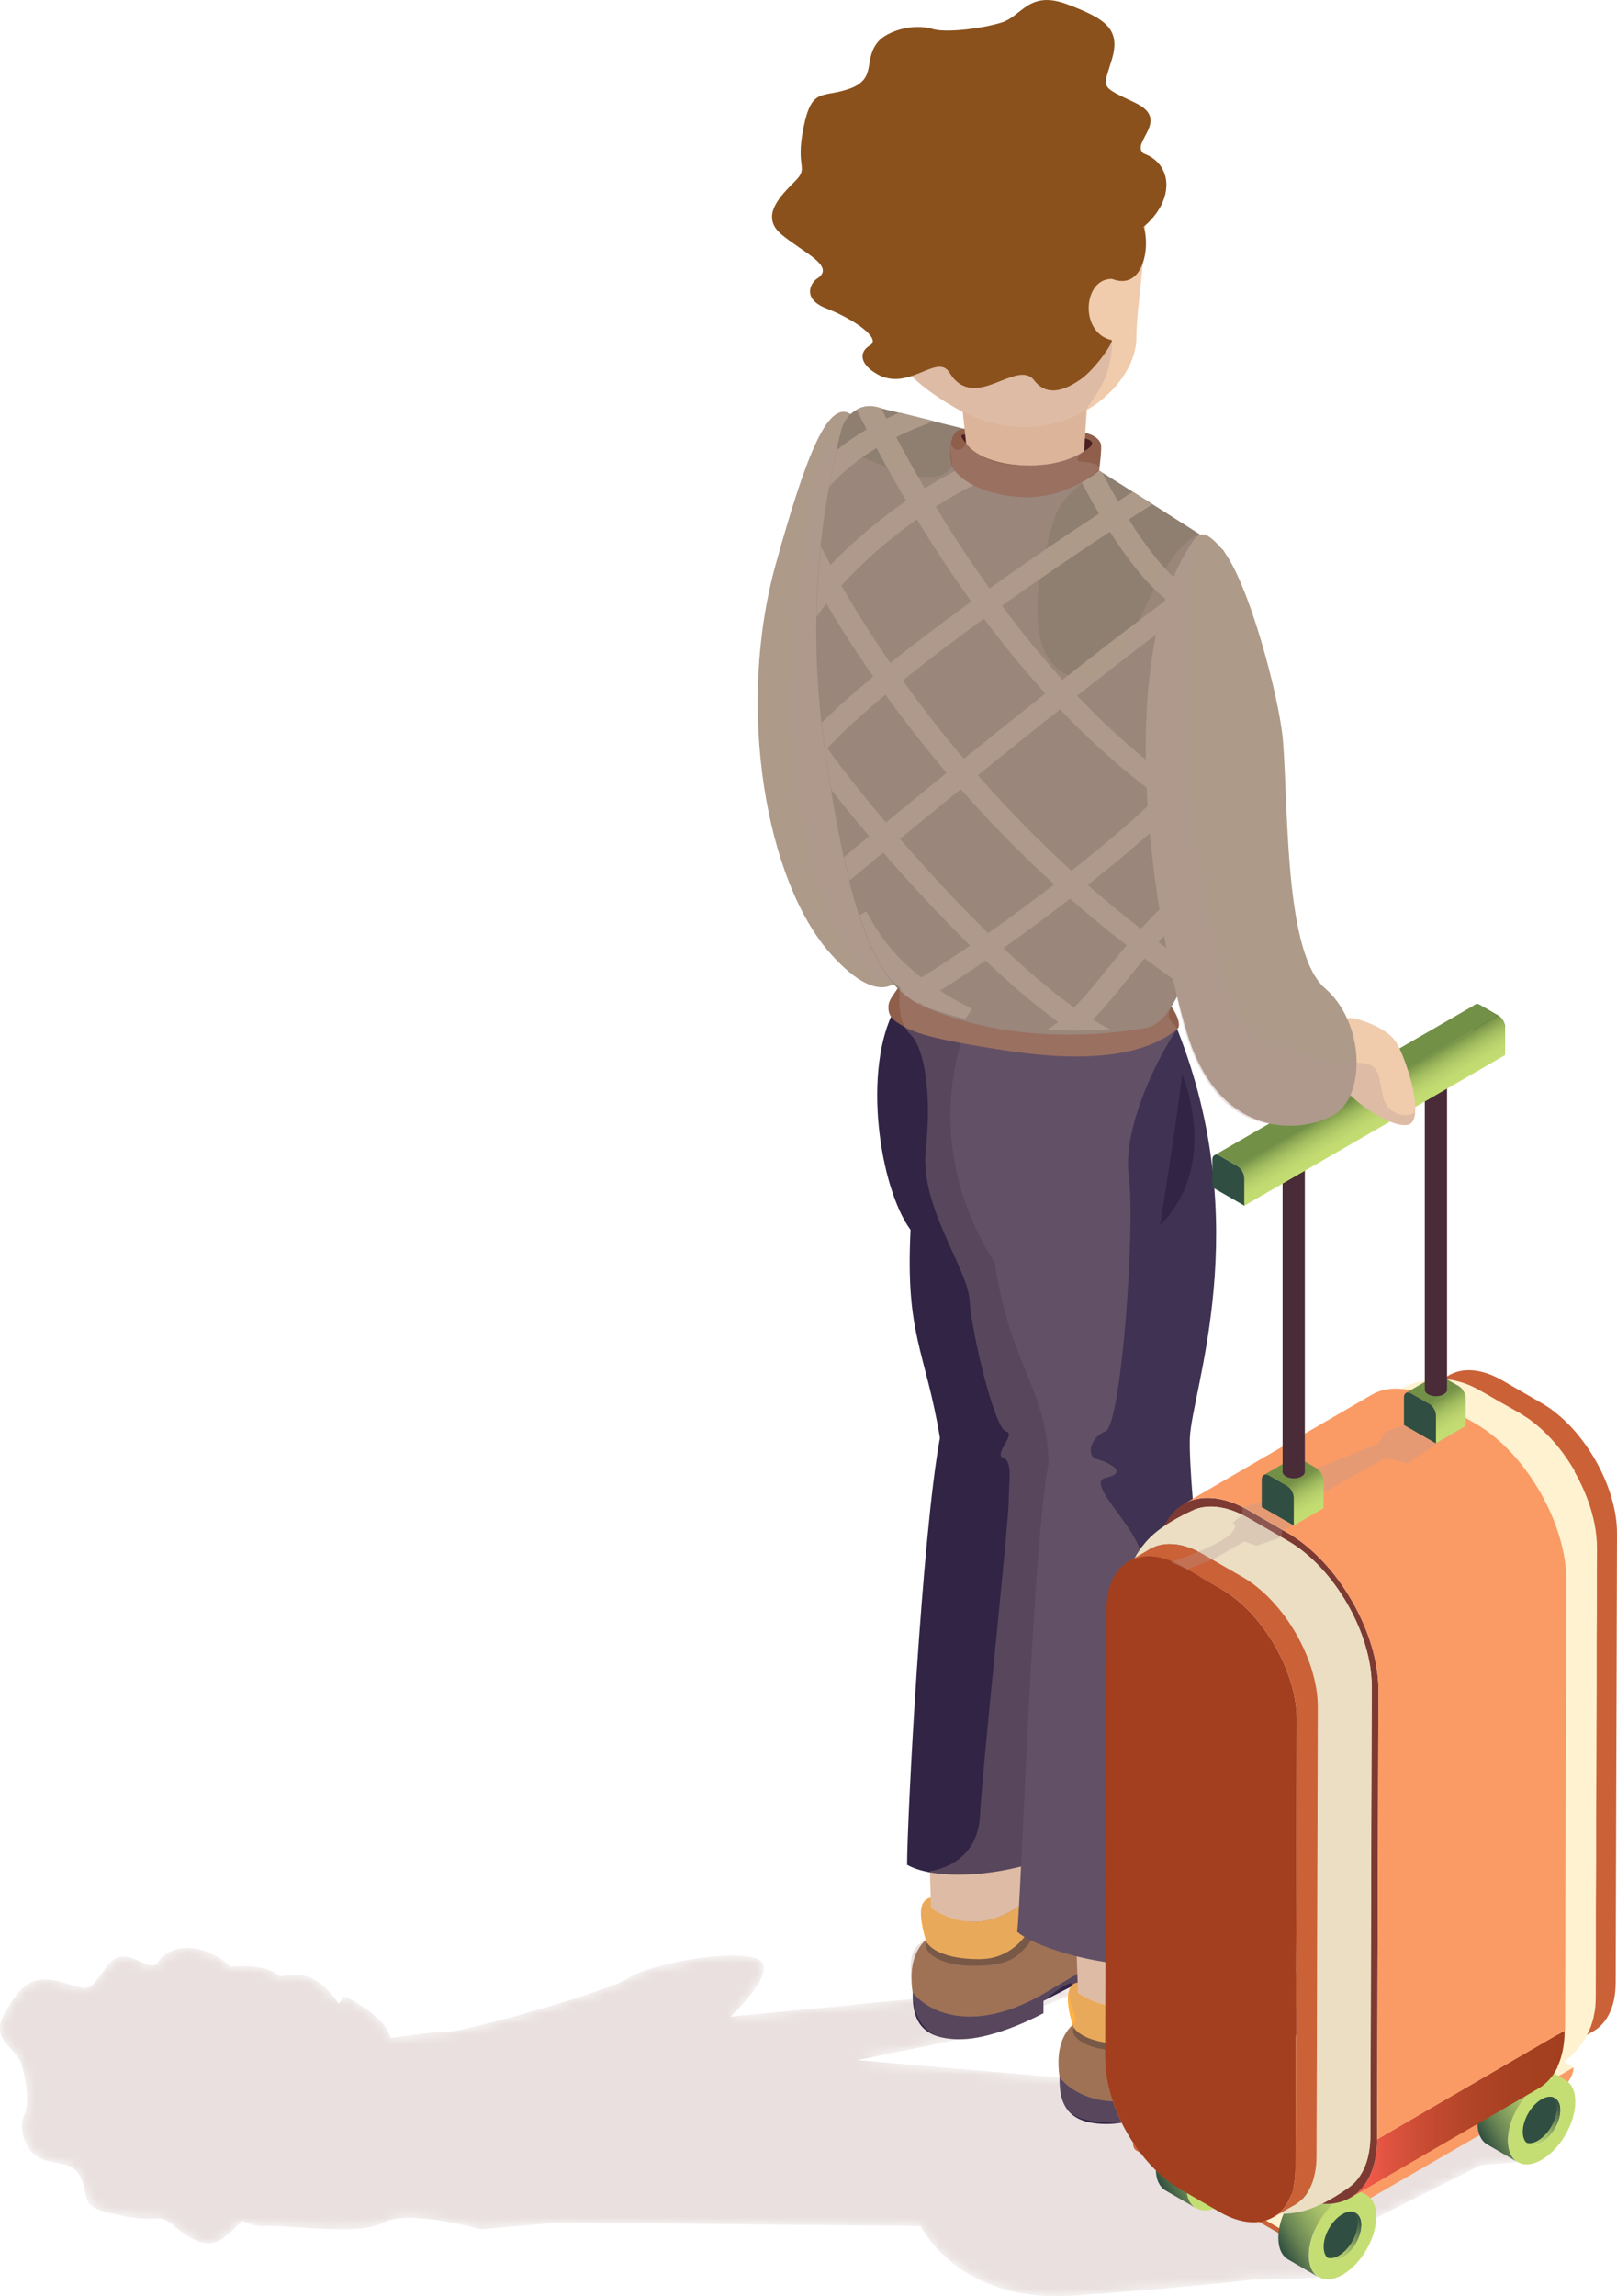 <?xml version="1.0" encoding="UTF-8"?><svg xmlns="http://www.w3.org/2000/svg" xmlns:xlink="http://www.w3.org/1999/xlink" viewBox="0 0 159.08 225.84"><defs><style>.cls-1{fill:#ebc19d;}.cls-1,.cls-2,.cls-3,.cls-4,.cls-5,.cls-6,.cls-7,.cls-8,.cls-9,.cls-10,.cls-11,.cls-12,.cls-13,.cls-14,.cls-15,.cls-16,.cls-17,.cls-18,.cls-19,.cls-20,.cls-21,.cls-22,.cls-23,.cls-24,.cls-25,.cls-26,.cls-27,.cls-28,.cls-29,.cls-30,.cls-31,.cls-32,.cls-33,.cls-34,.cls-35,.cls-36,.cls-37,.cls-38,.cls-39,.cls-40,.cls-41,.cls-42,.cls-43{stroke-width:0px;}.cls-2{fill:#f0cbac;}.cls-3{fill:#fa9b65;}.cls-4{fill:url(#linear-gradient-12);}.cls-5{fill:url(#linear-gradient);}.cls-6{fill:#c5de73;}.cls-7{fill:#5e3e26;}.cls-8{fill:url(#linear-gradient-6);}.cls-9{fill:#8f7f71;}.cls-44{isolation:isolate;}.cls-10{fill:#290418;}.cls-11{fill:#ad9a89;}.cls-12{fill:#7d3a33;}.cls-13{fill:#96633c;}.cls-14{fill:url(#linear-gradient-11);}.cls-15{fill:#b49894;mix-blend-mode:multiply;opacity:.3;}.cls-16{fill:url(#linear-gradient-5);}.cls-17{fill:#fff2d1;}.cls-18{fill:url(#New_Gradient_Swatch_1-3);}.cls-19{fill:url(#New_Gradient_Swatch_1-6);}.cls-20{fill:url(#linear-gradient-2);}.cls-21{fill:#4d2121;}.cls-22{fill:url(#New_Gradient_Swatch_1);}.cls-23{fill:#739047;}.cls-24{fill:url(#linear-gradient-7);}.cls-25{fill:#312445;}.cls-26{fill:url(#linear-gradient-3);}.cls-27{fill:url(#New_Gradient_Swatch_1-2);}.cls-28{fill:url(#linear-gradient-9);}.cls-29{fill:#ebdec3;}.cls-30{fill:#cb6137;}.cls-31{fill:url(#linear-gradient-8);}.cls-32{fill:url(#New_Gradient_Swatch_1-4);}.cls-33{fill:#8a511c;}.cls-45{mask:url(#mask);}.cls-34{fill:#8f5f4c;}.cls-35{fill:#3f3252;}.cls-36{fill:#a33f1e;}.cls-37{fill:url(#linear-gradient-10);}.cls-38{fill:url(#New_Gradient_Swatch_1-5);}.cls-39{fill:#304e41;}.cls-40{fill:url(#linear-gradient-4);}.cls-41{fill:#4a2c39;}.cls-42{fill:url(#New_Gradient_Swatch_1-7);}.cls-43{fill:#ffb143;}</style><linearGradient id="linear-gradient" x1="0" y1="208.72" x2="151.67" y2="208.72" gradientUnits="userSpaceOnUse"><stop offset="0" stop-color="#1d1d1b"/><stop offset="1" stop-color="#fff"/></linearGradient><mask id="mask" x="0" y="191.59" width="151.67" height="34.25" maskUnits="userSpaceOnUse"><path class="cls-5" d="M148.71,205.59l-31.14-4.28-13.32,3.03-19.88-1.71,10.07-2.06,13.26-5.25-14.22.94-21.62,2.09s4.98-4.6,2.68-5.66c-2.3-1.06-10.57.46-12.64,1.84-2.07,1.37-16.43,5.39-17.99,5.32-.83-.04-3.33.29-5.46.6-.11-.45-.41-.97-.92-1.57-.95-1.13-3.33-2.5-3.77-2.52-.09.27-.26.51-.46.7-1.18-1.82-3.04-3.43-5.74-2.66-.98-.94-3.52-1.21-4.87-.93h0c-1.56-1.56-3.92-2.29-5.67-1.64-.71.26-1.22.71-1.53,1.28-1.12.97-3.18-2.21-5.02.35-1.85,2.56-1.46,2.31-4.4,1.5-2.93-.81-4.01.26-5.58,3-1.57,2.74,1.01,3.37,1.56,4.91.55,1.54.81,4.14.39,5.03-.73,1.56.13,3.41.96,4.03,1.71,1.29,3.68.27,4.58,2.34.9,2.06-.37,2.79,3.68,3.61,4.05.83,3.88-.24,5.25.89,1.37,1.12,3.3,2.77,5.18,1.28.63-.5,1.22-1.1,1.76-1.63.72.36,1.41.57,1.97.54,2.57-.15,9.73.98,11.97-.36,2.24-1.34,9.5.66,9.5.66l7.84-.66,35.45.36s3.62,7.61,14.96,6.84c11.34-.78,17.79-1.59,17.79-1.59,0,0,4.04,0,6.4-.22,2.35-.23,4.21-5.11,4.21-5.11l11.71-5.91,6.02-.51-2.97-6.85Z"/></mask><linearGradient id="linear-gradient-2" x1="117.34" y1="214.37" x2="121.95" y2="211.7" gradientUnits="userSpaceOnUse"><stop offset="0" stop-color="#c5de73"/><stop offset=".18" stop-color="#c1da71"/><stop offset=".34" stop-color="#b6cf6e"/><stop offset=".5" stop-color="#a3bd67"/><stop offset=".65" stop-color="#89a45e"/><stop offset=".81" stop-color="#678353"/><stop offset=".95" stop-color="#3e5b45"/><stop offset="1" stop-color="#304e41"/></linearGradient><linearGradient id="linear-gradient-3" x1="113.83" y1="214.43" x2="122.53" y2="209.41" gradientUnits="userSpaceOnUse"><stop offset="0" stop-color="#304e41"/><stop offset=".05" stop-color="#3e5b45"/><stop offset=".19" stop-color="#678353"/><stop offset=".35" stop-color="#89a45e"/><stop offset=".5" stop-color="#a3bd67"/><stop offset=".66" stop-color="#b6cf6e"/><stop offset=".82" stop-color="#c1da71"/><stop offset="1" stop-color="#c5de73"/></linearGradient><linearGradient id="linear-gradient-4" x1="136.92" y1="203.06" x2="141.54" y2="200.39" xlink:href="#linear-gradient-2"/><linearGradient id="linear-gradient-5" x1="133.42" y1="203.12" x2="142.12" y2="198.1" xlink:href="#linear-gradient-3"/><linearGradient id="linear-gradient-6" x1="129.39" y1="221.14" x2="134.01" y2="218.48" xlink:href="#linear-gradient-2"/><linearGradient id="linear-gradient-7" x1="125.88" y1="221.21" x2="134.59" y2="216.18" xlink:href="#linear-gradient-3"/><linearGradient id="linear-gradient-8" x1="148.98" y1="209.83" x2="153.59" y2="207.17" xlink:href="#linear-gradient-2"/><linearGradient id="linear-gradient-9" x1="145.47" y1="209.9" x2="154.18" y2="204.87" xlink:href="#linear-gradient-3"/><linearGradient id="New_Gradient_Swatch_1" x1="113.7" y1="205.59" x2="122.64" y2="205.59" gradientUnits="userSpaceOnUse"><stop offset="0" stop-color="#ff5e51"/><stop offset=".18" stop-color="#de533f"/><stop offset=".38" stop-color="#c44a30"/><stop offset=".57" stop-color="#b14426"/><stop offset=".78" stop-color="#a64020"/><stop offset="1" stop-color="#a33f1e"/></linearGradient><linearGradient id="New_Gradient_Swatch_1-2" x1="122.64" y1="214.06" x2="126.5" y2="214.06" xlink:href="#New_Gradient_Swatch_1"/><linearGradient id="New_Gradient_Swatch_1-3" x1="110.64" y1="207.75" x2="118.29" y2="207.75" xlink:href="#New_Gradient_Swatch_1"/><linearGradient id="New_Gradient_Swatch_1-4" x1="118.19" y1="215.38" x2="122.16" y2="215.38" xlink:href="#New_Gradient_Swatch_1"/><linearGradient id="New_Gradient_Swatch_1-5" x1="132.87" y1="207.93" x2="153.98" y2="207.93" xlink:href="#New_Gradient_Swatch_1"/><linearGradient id="New_Gradient_Swatch_1-6" x1="113.7" y1="175.95" x2="114.5" y2="175.95" xlink:href="#New_Gradient_Swatch_1"/><linearGradient id="New_Gradient_Swatch_1-7" x1="110.64" y1="179.12" x2="110.92" y2="179.12" xlink:href="#New_Gradient_Swatch_1"/><linearGradient id="linear-gradient-10" x1="127.55" y1="145.58" x2="129.41" y2="148.81" gradientUnits="userSpaceOnUse"><stop offset="0" stop-color="#739047"/><stop offset=".14" stop-color="#89a552"/><stop offset=".34" stop-color="#a3be60"/><stop offset=".55" stop-color="#b6cf6b"/><stop offset=".77" stop-color="#c1da71"/><stop offset="1" stop-color="#c5de73"/></linearGradient><linearGradient id="linear-gradient-11" x1="141.54" y1="137.5" x2="143.4" y2="140.73" xlink:href="#linear-gradient-10"/><linearGradient id="linear-gradient-12" x1="134.04" y1="107.59" x2="135.9" y2="110.81" xlink:href="#linear-gradient-10"/></defs><g class="cls-44"><g id="Layer_2"><g id="Layer_2-2"><g class="cls-45"><path class="cls-15" d="M148.71,205.59l-31.14-4.28-13.32,3.03-19.88-1.71,10.07-2.06,13.26-5.25-14.22.94-21.62,2.09s4.98-4.6,2.68-5.66c-2.3-1.06-10.57.46-12.64,1.84-2.07,1.37-16.43,5.39-17.99,5.32-.83-.04-3.33.29-5.46.6-.11-.45-.41-.97-.92-1.57-.95-1.13-3.33-2.5-3.77-2.52-.09.27-.26.51-.46.7-1.18-1.82-3.04-3.43-5.74-2.66-.98-.94-3.52-1.21-4.87-.93-1.56-1.56-3.92-2.29-5.67-1.64-.71.26-1.22.71-1.53,1.28-1.12.97-3.18-2.21-5.02.35-1.85,2.56-1.46,2.31-4.4,1.5-2.93-.81-4.01.26-5.58,3-1.57,2.74,1.01,3.37,1.56,4.91.55,1.54.81,4.14.39,5.03-.73,1.56.13,3.41.96,4.03,1.71,1.29,3.68.27,4.58,2.34.9,2.06-.37,2.79,3.68,3.61,4.05.83,3.88-.24,5.25.89,1.37,1.12,3.3,2.77,5.18,1.28.63-.5,1.22-1.1,1.76-1.63.72.36,1.41.57,1.97.54,2.57-.15,9.73.98,11.97-.36,2.24-1.34,9.5.66,9.5.66l7.84-.66,35.45.36s3.62,7.61,14.96,6.84c11.34-.78,17.79-1.59,17.79-1.59,0,0,4.04,0,6.4-.22,2.35-.23,4.21-5.11,4.21-5.11l11.71-5.91,6.02-.51-2.97-6.85Z"/></g><path class="cls-25" d="M128.48,195.18c.27.47.27,2.69.13,3.3s-1.62,3.16-6.46,5.18c-.88-.13-1.62-.27-1.62-.27l-3.43,1.75v1.21s-4.64,2.56-8.21,2.56-4.71-1.62-4.64-4.58c7.27-2.96,24.23-9.15,24.23-9.15Z"/><path class="cls-25" d="M114.03,186.84c.27.47.27,2.69.13,3.3s-1.62,3.16-6.46,5.18c-.88-.13-1.62-.27-1.62-.27l-3.43,1.75v1.21s-4.64,2.56-8.21,2.56-4.71-1.62-4.64-4.58c7.27-2.96,24.23-9.15,24.23-9.15Z"/><path class="cls-13" d="M91.07,190.81c-1.21,1.14-1.62,2.89-1.28,5.18,1.75,2.15,6.33,4.04,13.19-.07,6.87-4.11,14.37-7.8,9.39-10.67s-21.31,5.56-21.31,5.56Z"/><path class="cls-7" d="M101.53,188.86c.31.36.08,1.88-.36,2.38-1.2,1.36-1.93,2.11-5.43,2.11s-4.85-1.44-4.62-2.11c.22-.67,10.41-2.38,10.41-2.38Z"/><path class="cls-2" d="M91.48,184.05l.12,3.6s1.81,1.38,4.3,1.38,4.74-1.83,4.74-1.83l-.18-3.86-8.97.72Z"/><path class="cls-43" d="M91.6,187.65s1.81,1.38,4.3,1.38,4.74-1.83,4.74-1.83l-.02-.89s1.23-.07,1.3.67c0,.05,0,.11,0,.18-.01,2.75-2.07,5.14-4.8,5.49-.26.03-.52.05-.79.05-3.3,0-4.98-1.01-5.25-1.88-.27-.88-1.14-3.9.47-4.17.07.27.05,1.02.05,1.02Z"/><path class="cls-13" d="M105.53,199.16c-1.21,1.14-1.62,2.89-1.28,5.18,1.75,2.15,6.33,4.04,13.19-.07,6.87-4.11,14.37-7.8,9.39-10.67-4.97-2.87-21.31,5.56-21.31,5.56Z"/><path class="cls-7" d="M115.99,197.2c.31.36.08,1.88-.36,2.38-1.2,1.36-1.93,2.11-5.43,2.11s-4.85-1.44-4.62-2.11,10.41-2.38,10.41-2.38Z"/><path class="cls-2" d="M105.93,192.4l.12,3.6s1.81,1.38,4.3,1.38,4.74-1.83,4.74-1.83l-.18-3.86-8.97.72Z"/><path class="cls-43" d="M106.05,196s1.81,1.38,4.3,1.38,4.74-1.83,4.74-1.83l-.02-.89s1.23-.07,1.3.67c0,.05,0,.11,0,.18-.01,2.75-2.07,5.14-4.8,5.49-.25.03-.52.05-.79.05-3.3,0-4.98-1.01-5.25-1.88-.27-.88-1.14-3.9.47-4.17.07.27.05,1.02.05,1.02Z"/><path class="cls-25" d="M88.08,99.14c-3.32,6.07-1.52,17.71,1.5,21.83-.52,10.4,1.45,11.83,2.89,20.45-1.78,9.7-3.23,37.56-3.23,42,4.75,2.67,20.15-.32,20.15-7.1,1.41-7.32-3.56-72.8-3.56-72.8l-17.75-4.38Z"/><path class="cls-35" d="M95.28,100.38c-2.58,6.5-2.85,15.29,2.58,23.81,1.5,10.04,5.15,12.53,5.3,19.73-1.6,7.97-2.7,43.18-3.09,46.08,2.79,2.59,24.04,8.42,21.62-7s-4.82-36.91-4.63-41.59c.19-4.68,6.46-20.82-1.25-40.19-13.65-1.18-20.53-.85-20.53-.85Z"/><path class="cls-34" d="M87.43,99.43c.06.41.33.79.74,1.07,1.34.89,2.32,1.53,10.73,2.82,10.37,1.6,14.75-.35,16.91-2.09.72-.58-.95-3.32-2.09-3.41l-25.19-.97c-.77,1.32-1.25,1.52-1.1,2.58Z"/><path class="cls-11" d="M83.63,40.69c-2.28-1.33-4.45,4.53-7.31,14.8-3.96,14.24-.92,31.22,5.37,38.29,5.51,6.19,7.39,2.05,7.76.93.05-.16.08-.32.07-.49-.07-3.53-.96-50.65-5.9-53.54Z"/><path class="cls-9" d="M108.13,46.29s9.06,5.66,12.05,7.68c2.99,2.02.07,45.72-7.35,47.11-5.26.98-14.28,1.41-22.21-2.2-4.67-2.13-7.2-9.49-9.45-24.98-1.44-9.9-1.21-20.46,1.57-31.53.41-1.62,1.87-2.72,3.49-2.32,4.08,1.01,8.76,2.16,8.76,2.16l13.15,4.09Z"/><path class="cls-25" d="M116.3,105.68s3.83,8.8-2.17,14.83c1.76-11.04,2.17-14.83,2.17-14.83Z"/><path class="cls-11" d="M115.69,79.54c1.35.91,2.74,1.76,4.16,2.53.11-.73.21-1.48.3-2.22-5.23-2.99-9.98-6.99-14.18-11.42,5.45-4.3,10.61-8.25,14.02-10.59l-1.42-1.57c-3.42,2.35-8.59,6.3-14.04,10.6-2.14-2.37-4.12-4.83-5.96-7.29,3.69-2.64,7.4-5.16,10.62-7.28,1.54,2.42,3.46,5,5.44,6.58l1.55-1.48c-1.83-1.45-3.66-3.97-5.13-6.31.83-.54,1.61-1.03,2.34-1.49-.68-.43-1.33-.84-1.94-1.23-.47.3-.96.61-1.47.94-.66-1.14-1.19-2.14-1.55-2.84-.19-.12-.3-.19-.3-.19l-1.3-.4-1.01.36c.08.16.95,1.99,2.3,4.28-3.21,2.1-6.98,4.66-10.77,7.36-1.96-2.74-3.74-5.47-5.3-8.05,1.83-1.17,3.62-2.12,5.2-2.74l-.93-1.83c-1.63.63-3.47,1.59-5.34,2.77-1.04-1.78-1.98-3.47-2.81-5.03,1.35-.67,2.65-1.19,3.74-1.58-1.02-.25-2.2-.54-3.41-.84-.42.18-.85.38-1.28.59-.18-.36-.36-.7-.53-1.04-.15-.04-.3-.07-.45-.11-.71-.18-1.4-.06-1.97.26.31.62.63,1.26.99,1.95-1.01.59-2,1.28-2.96,2.04-.27,1.22-.52,2.42-.73,3.63,1.34-1.55,2.99-2.82,4.66-3.83.86,1.61,1.84,3.35,2.92,5.18-2.64,1.84-5.26,4.04-7.44,6.32-.41-.77-.73-1.38-.95-1.84-.24,2.35-.38,4.67-.42,6.96.29-.44.6-.89.95-1.34,1.18,2.02,2.72,4.47,4.62,7.21-1.93,1.59-3.65,3.12-5.07,4.52.1.93.22,1.86.35,2.78.19,1.33.39,2.6.59,3.82,1.08,1.39,2.34,2.93,3.73,4.57-.93.76-1.75,1.45-2.48,2.06.18.81.36,1.58.54,2.31.88-.73,2-1.67,3.32-2.76,2.61,3,5.56,6.2,8.55,9.14-1.7,1.17-3.33,2.24-4.8,3.14-3.03-2.36-4.3-4.56-4.95-5.69-.19-.33-.34-.6-.5-.8l-.64.37c.91,2.78,1.93,4.88,3.12,6.39.32.29.65.58,1.01.88-.05.03-.1.06-.15.08.57.56,1.18.99,1.83,1.33.04-.02.08-.05.12-.07.19.13.4.27.61.4.09.04.17.07.26.11,1.2.42,2.41.78,3.63,1.07l.64-.99c-1.19-.59-2.23-1.18-3.15-1.78,1.41-.88,2.92-1.88,4.49-2.96,2.44,2.32,4.88,4.41,7.14,6.04-.36.29-.73.55-1.12.79,2.22.11,4.34.07,6.26-.07-.55-.26-1.13-.59-1.73-.95,1.21-1.24,2.34-2.63,3.49-4.07.52-.65,1.05-1.3,1.59-1.95.93.69,1.87,1.37,2.84,2.04l1.43-1.56c-.99-.68-1.95-1.38-2.89-2.08.95-1.06,1.97-2.1,3.12-3.09l-1.61-1.42c-1.19,1.02-2.26,2.11-3.24,3.2-1.83-1.42-3.57-2.86-5.23-4.32,3.67-2.9,6.86-5.64,8.7-7.53ZM102.84,68.21c-2.7,2.14-5.43,4.34-8.02,6.43-2.28-2.7-4.28-5.3-6.01-7.71,2.46-1.98,5.2-4.05,7.99-6.08,1.86,2.49,3.87,4.96,6.03,7.35ZM82.78,57.58c2.1-2.31,4.75-4.6,7.42-6.5,1.59,2.6,3.38,5.33,5.36,8.09-2.76,2-5.49,4.05-7.97,6.04-2.05-2.97-3.64-5.58-4.81-7.62ZM81.39,73.6c1.43-1.55,3.41-3.35,5.72-5.27,1.74,2.41,3.74,5,6.02,7.69-2.16,1.75-4.18,3.41-5.97,4.88-2.45-2.9-4.48-5.49-5.76-7.3ZM88.54,82.51c1.78-1.47,3.81-3.13,5.98-4.89,2.7,3.07,5.76,6.24,9.19,9.37-2.12,1.64-4.35,3.28-6.5,4.8-3.02-2.97-6.03-6.23-8.66-9.27ZM110.83,92.99c-.6.72-1.18,1.43-1.73,2.11-1.18,1.46-2.28,2.83-3.44,4-2.17-1.55-4.54-3.58-6.94-5.85,2.19-1.55,4.42-3.21,6.56-4.86,1.76,1.55,3.61,3.08,5.55,4.58ZM105.41,85.65c-3.45-3.14-6.51-6.32-9.21-9.4,2.61-2.11,5.36-4.32,8.08-6.48,2.95,3.1,6.17,6.01,9.62,8.52-1.83,1.9-4.95,4.56-8.5,7.36Z"/><path class="cls-34" d="M106.77,42.58c.93.19,1.43.7,1.54,1.11.11.41-.18,2.59-.18,2.59,0,0-3.24,2.91-7.8,2.6-4.57-.31-6.42-2.33-6.66-3.02-.24-.69-.57-3.83,1.31-3.66,1.88.17,11.79.38,11.79.38Z"/><path class="cls-21" d="M106.73,43.12c.97.22.96.69-.09,1.26s-3.35,1.57-6.35,1.37-4.28-1.17-5.25-2.17c-.97-1-.09-.82-.09-.82,0,0,10.52.06,11.77.35Z"/><path class="cls-1" d="M107.14,37.2l-.49,7.18s-2.11,1.66-6.35,1.37-5.25-2.17-5.25-2.17l-.75-6.85,12.84.47Z"/><path class="cls-2" d="M84.37,20.17c.04,7.25.08,14.45,9.44,19.85,9.35,5.4,17.99-1.39,17.99-6.85s3.34-18.11-2.95-22.88c-6.29-4.77-24.56-4.56-24.47,9.88Z"/><path class="cls-15" d="M95.05,43.58l.93.9c.77.53,2.1,1.11,4.32,1.27,4.24.29,6.35-1.37,6.35-1.37l.19-4.04c.83-1.45,2.55-2.99,2.56-6.89-1.83.37-1.8.13-1.8.13l-10.67-6.16s-8.68,6.7-7.78,8.73c.83,1.86,5.56,4.35,5.56,4.35l.34,3.08Z"/><path class="cls-33" d="M114.33,16.56c-.4-.69-1.04-1.18-1.82-1.46-1.37-1.07,2.75-3.27-.81-4.98-3.56-1.71-3.19-1.34-2.31-4.3.88-2.96-.62-3.98-4.4-5.4-3.78-1.42-4.45,1.18-6.47,1.8s-5.49,1.01-6.72.64c-2.14-.64-4.56.3-5.34,1.16-1.61,1.77-.11,3.68-2.82,4.68s-3.77-.23-4.59,3.85c-.83,4.08.58,3.85-.83,5.27-1.41,1.42-3.48,3.42-1.36,5.22,2.13,1.8,5.45,3.15,3.5,4.38-.49.31-1.62,1.93.97,2.93,2.59,1,5.42,2.94,4.27,3.61s-1,1.87.68,2.83c3.12,1.8,5.92-2.12,7.13-.14,2.45,3.99,6.63-1.43,8.32.75,1.01,1.3,2.43,1.4,4.54-.06,1.45-1.01,3.12-3.44,3.12-3.88-3.21-.68-2.88-6.06,0-6.03,3.12,1.22,3.78-3.21,3.12-5.13,1.99-1.63,2.81-4.01,1.82-5.73Z"/><path class="cls-20" d="M121.34,210.89l-1.14-.66c.33.19.54.61.54,1.19,0,1.18-.83,2.62-1.86,3.22-.52.3-.98.33-1.32.13l1.14.66c.34.2.81.17,1.32-.13,1.03-.59,1.86-2.04,1.86-3.22,0-.59-.21-1-.54-1.19Z"/><path class="cls-26" d="M119.37,207.38c-.6-.35-1.44-.3-2.36.23-1.83,1.06-3.31,3.62-3.3,5.72,0,1.05.37,1.78.97,2.13l3,1.74c-.6-.35-.96-1.08-.97-2.13,0-2.1,1.47-4.66,3.3-5.72.92-.53,1.76-.58,2.36-.23l-3-1.74Z"/><path class="cls-39" d="M119.66,215.08c1.03-.59,1.86-2.04,1.86-3.22,0-1.18-.84-1.66-1.87-1.07s-1.86,2.03-1.85,3.22c0,1.18.84,1.66,1.87,1.07h0Z"/><path class="cls-6" d="M120.01,209.35c1.83-1.06,3.32-.21,3.33,1.89,0,2.1-1.47,4.67-3.3,5.72s-3.32.2-3.32-1.9c0-2.1,1.47-4.66,3.3-5.72ZM120.03,215.3c1.03-.59,1.86-2.04,1.86-3.22,0-1.18-.84-1.66-1.87-1.07-1.03.59-1.86,2.03-1.85,3.22,0,1.18.84,1.66,1.87,1.07h0Z"/><path class="cls-40" d="M140.93,199.58l-1.14-.66c.33.19.54.61.54,1.19,0,1.18-.83,2.62-1.86,3.22-.52.3-.98.33-1.32.13l1.14.66c.34.2.81.17,1.32-.13,1.03-.59,1.86-2.04,1.86-3.22,0-.59-.21-1-.54-1.19Z"/><path class="cls-16" d="M138.95,196.07c-.6-.35-1.44-.3-2.36.23-1.83,1.06-3.31,3.62-3.3,5.72,0,1.05.37,1.78.97,2.13l3,1.74c-.6-.35-.96-1.08-.97-2.13,0-2.1,1.47-4.66,3.3-5.72.92-.53,1.75-.58,2.36-.23l-3-1.74Z"/><path class="cls-39" d="M139.24,203.78c1.03-.59,1.86-2.04,1.86-3.22,0-1.18-.84-1.66-1.87-1.07s-1.86,2.03-1.85,3.22c0,1.18.84,1.66,1.87,1.07h0Z"/><path class="cls-6" d="M139.6,198.04c1.83-1.06,3.32-.21,3.33,1.89,0,2.1-1.47,4.67-3.3,5.72-1.83,1.06-3.32.2-3.32-1.9,0-2.1,1.47-4.66,3.3-5.72ZM139.61,203.99c1.03-.59,1.86-2.04,1.86-3.22,0-1.18-.84-1.66-1.87-1.07s-1.86,2.03-1.85,3.22c0,1.18.84,1.66,1.87,1.07h0Z"/><g class="cls-44"><path class="cls-30" d="M126.98,220.34l-15.18-8.82c-.21-.12-.33-.37-.34-.73l15.18,8.82c0,.36.13.61.34.73Z"/><polygon class="cls-17" points="126.65 219.61 111.46 210.79 139.62 194.53 154.8 203.35 126.65 219.61"/><path class="cls-3" d="M154.8,203.35c0,.72-.51,1.61-1.14,1.98l-25.87,14.93c-.63.36-1.15.07-1.15-.65l28.16-16.26Z"/></g><path class="cls-8" d="M133.4,217.66l-1.14-.66c.33.19.54.61.54,1.19,0,1.18-.83,2.62-1.86,3.22-.52.3-.98.33-1.32.13l1.14.66c.34.2.81.17,1.32-.13,1.03-.59,1.86-2.04,1.86-3.22,0-.59-.21-1-.54-1.19Z"/><path class="cls-24" d="M131.42,214.16c-.6-.35-1.44-.3-2.36.23-1.83,1.06-3.31,3.62-3.3,5.72,0,1.05.37,1.78.97,2.13l3,1.74c-.6-.35-.96-1.08-.97-2.13,0-2.1,1.47-4.66,3.3-5.72.92-.53,1.76-.58,2.36-.23l-3-1.74Z"/><path class="cls-39" d="M131.71,221.86c1.03-.59,1.86-2.04,1.86-3.22,0-1.18-.84-1.66-1.87-1.07s-1.86,2.03-1.85,3.22c0,1.18.84,1.66,1.87,1.07h0Z"/><path class="cls-6" d="M132.07,216.12c1.83-1.06,3.32-.21,3.33,1.89,0,2.1-1.47,4.67-3.3,5.72-1.83,1.06-3.32.2-3.32-1.9,0-2.1,1.47-4.66,3.3-5.72ZM132.08,222.07c1.03-.59,1.86-2.04,1.86-3.22,0-1.18-.84-1.66-1.87-1.07s-1.86,2.03-1.85,3.22c0,1.18.84,1.66,1.87,1.07h0Z"/><path class="cls-31" d="M152.98,206.35l-1.14-.66c.33.19.54.61.54,1.19,0,1.18-.83,2.62-1.86,3.22-.52.3-.98.33-1.32.13l1.14.66c.34.2.81.17,1.32-.13,1.03-.59,1.86-2.04,1.86-3.22,0-.59-.21-1-.54-1.19Z"/><path class="cls-28" d="M151.01,202.85c-.6-.35-1.44-.3-2.36.23-1.83,1.06-3.31,3.62-3.3,5.72,0,1.05.37,1.78.97,2.13l3,1.74c-.6-.35-.96-1.08-.97-2.13,0-2.1,1.47-4.66,3.3-5.72.92-.53,1.75-.58,2.36-.23l-3-1.74Z"/><path class="cls-39" d="M151.3,210.55c1.03-.59,1.86-2.04,1.86-3.22,0-1.18-.84-1.66-1.87-1.07-1.03.59-1.86,2.03-1.85,3.22,0,1.18.84,1.66,1.87,1.07h0Z"/><path class="cls-6" d="M151.65,204.82c1.83-1.06,3.32-.21,3.33,1.89,0,2.1-1.47,4.67-3.3,5.72-1.83,1.06-3.32.2-3.32-1.9,0-2.1,1.47-4.66,3.3-5.72ZM151.67,210.77c1.03-.59,1.86-2.04,1.86-3.22,0-1.18-.84-1.66-1.87-1.07-1.03.59-1.86,2.03-1.85,3.22,0,1.18.84,1.66,1.87,1.07h0Z"/><path class="cls-22" d="M122.64,212.55v.77c-4.93-2.85-8.95-9.81-8.94-15.47l.67.39c-.02,5.24,3.71,11.69,8.27,14.32Z"/><polygon class="cls-27" points="126.5 214.79 126.5 215.56 122.64 213.33 122.64 212.55 126.5 214.79"/><path class="cls-18" d="M118.29,214.37c-.14-.08-.1-.21-.09-.23-4.08-2.35-7.43-8.15-7.41-12.84-.01,0-.15-.03-.15-.2,0,3.2,1.4,6.1,2.23,7.54.7,1.21,1.56,2.38,2.43,3.29.72.76,1.12,1.09,1.74,1.58.33.27.58.42,1.26.85Z"/><path class="cls-32" d="M122.16,216.61l-.39-.22-.39-.22-.39-.22-.39-.22-.39-.22-.39-.22-.39-.22-.39-.22-.39-.22-.39-.22c-.14-.08-.1-.21-.09-.23l3.86,2.23s-.05.15.09.23Z"/><path class="cls-38" d="M151.35,205.42l-18.49,10.74c1.61-.94,2.61-2.92,2.62-5.74l18.49-10.74c0,2.82-1.01,4.8-2.62,5.74Z"/><polygon class="cls-19" points="114.37 198.24 113.7 197.85 113.83 153.67 114.5 154.05 114.37 198.24"/><path class="cls-30" d="M151.67,138.01l-3.86-2.23c-2.06-1.19-3.93-1.29-5.28-.5l-2.07,1.2c1.36-.79,3.23-.68,5.28.5l3.86,2.23c4.08,2.35,7.42,8.14,7.41,12.83l-.13,44.18c0,2.33-.84,3.98-2.18,4.76l2.07-1.2c1.34-.78,2.17-2.42,2.18-4.76l.13-44.18c.02-4.69-3.32-10.48-7.41-12.83Z"/><path class="cls-42" d="M110.64,201.12v-4.42s.03-4.42.03-4.42v-4.42s.02-4.42.02-4.42v-4.42s.03-4.42.03-4.42v-4.42s.02-4.42.02-4.42v-4.42s.03-4.42.03-4.42c0,.16.14.19.15.2l-.13,44.18s-.15-.03-.15-.2Z"/><path class="cls-12" d="M126.68,150.78l-3.86-2.23c-4.93-2.85-8.98-.54-8.99,5.12l.67.39c.01-5.23,3.76-7.37,8.32-4.74l3.86,2.23c4.56,2.63,8.28,9.08,8.26,14.31l-.13,44.18c-.01,5.24-3.76,7.38-8.32,4.74v.77c4.93,2.85,8.97.54,8.99-5.13l.13-44.18c.02-5.66-4-12.62-8.93-15.47Z"/><path class="cls-29" d="M134.82,210.04l.13-44.18c.02-5.23-3.7-11.68-8.26-14.31l-3.86-2.23c-2.1-1.22-4.04-1.42-5.51-.76-.4.18-.82.39-.94.45-1,.52-1.7.98-2.11,1.27-1.1.8-1.6,1.43-1.96,1.9-.48.61-.9,1.41-1.13,2.12-.19.6-.24.88-.32,1.41-.06.36-.07.86-.08,1.23,0,.16.14.19.15.2.01-4.69,3.38-6.61,7.46-4.25l3.86,2.23c4.08,2.35,7.42,8.14,7.41,12.83l-.13,44.18c-.01,4.69-3.37,6.61-7.46,4.25,0,.01-.05.15.09.23.67.36,1.5.82,2.83,1.05,1.21.21,2.38-.01,2.76-.08,2.01-.38,4.17-1.85,5.01-2.46,1.28-.94,2.06-2.68,2.06-5.07-.02.02-.16.11-.37.25.21-.14.34-.23.37-.25Z"/><path class="cls-36" d="M120.17,156.31c4.08,2.35,7.42,8.14,7.41,12.83l-.13,44.18c-.01,4.69-3.37,6.61-7.46,4.25l-3.86-2.23c-4.08-2.35-7.43-8.15-7.41-12.84l.13-44.18c.01-4.69,3.38-6.61,7.46-4.25l3.86,2.23Z"/><path class="cls-30" d="M122.24,155.11l-3.86-2.23c-2.06-1.19-3.93-1.29-5.28-.5l-2.07,1.2c1.36-.79,3.23-.68,5.28.5l3.86,2.23c4.08,2.35,7.42,8.14,7.41,12.83l-.13,44.18c0,2.33-.84,3.98-2.18,4.76l2.07-1.2c1.34-.78,2.17-2.42,2.18-4.76l.13-44.18c.02-4.69-3.32-10.48-7.41-12.83Z"/><path class="cls-17" d="M154.93,144.7c-.7-1.21-1.56-2.38-2.43-3.29-.72-.76-1.12-1.09-1.74-1.58-.33-.27-.58-.42-1.26-.85-.07-.04-.17-.06-.34-.06.17,0,.27.02.34.06l-.39-.22-.39-.22-.39-.22-.39-.22-.39-.22-.39-.22-.77-.45-.39-.22-.39-.22c-.07-.04-.17-.06-.34-.06.17,0,.27.02.34.06-.81-.46-1.58-.8-2.68-1.02-1.08-.21-2.11-.07-2.55,0-1.05.15-2.02.56-2.38.74-1.02.48-2.02,1.08-2.99,1.79,1.53-1.13,3.77-1.11,6.26.33l3.86,2.23c4.56,2.63,8.28,9.08,8.26,14.31l-.13,44.18c0,.28-.02.54-.04.8l.71-.41c0,1.42-.26,2.62-.72,3.59,1.08-.74,1.6-1.32,1.85-1.61.37-.41,1.04-1.28,1.45-2.39.23-.63.29-.98.4-1.62.06-.37.07-.87.08-1.24,0,.15-.12.42-.58.89.46-.47.58-.74.58-.89,0-1.47.01-2.95.01-4.42v-4.42s.03-4.42.03-4.42v-4.42s.02-4.42.02-4.42l.03-8.84v-4.42c.02-1.33.02-3.09.02-4.42,0-1.33,0-3.09.01-4.42,0-3.2-1.4-6.1-2.23-7.54Z"/><path class="cls-3" d="M145.17,140.03l-3.86-2.23c-2.48-1.43-4.74-1.56-6.37-.61l-18.49,10.74c1.63-.95,3.89-.82,6.37.61l3.86,2.23c4.93,2.85,8.95,9.81,8.93,15.47l-.13,44.18,18.49-10.74.13-44.18c.02-5.66-4-12.62-8.93-15.47Z"/><path class="cls-39" d="M147.39,99.88c.38.22.69.75.68,1.18v2.72s-3.15-1.81-3.15-1.81v-2.72c0-.43.32-.61.7-.39l1.77,1.02Z"/><path class="cls-15" d="M144.21,140.26c-1.7.93-5.74,3.67-5.74,3.67l-2.18-.52-6.07,3.4s.11-.95-.06-1.56c-.17-.58-.62-.82-.62-.82l6.07-2.46.68-1.15,1.82-.67,6.09.1Z"/><path class="cls-15" d="M127.27,150.05l-1.09.44-.13.7-2.44.85-1.19-.42-3.15,1.78-2.48.96-1.59-.7,2.62-1.01s2.79-1.1,3.42-1.97c.63-.87,0-.87,0-.87l.99-.82v-.77l1.9-.45,3.14,2.26Z"/><path class="cls-23" d="M127.78,143.41c-.19-.11-.36-.12-.49-.05l-2.95,1.71c.12-.07.3-.06.49.05l1.77,1.02,2.95-1.71-1.77-1.02Z"/><path class="cls-37" d="M129.54,144.43l-2.95,1.71c.38.22.69.75.68,1.19v2.72s2.94-1.71,2.94-1.71v-2.72c0-.43-.3-.97-.68-1.19Z"/><path class="cls-39" d="M126.6,146.14c.38.22.69.75.68,1.18v2.72s-3.15-1.81-3.15-1.81v-2.72c0-.43.32-.61.7-.39l1.77,1.02Z"/><path class="cls-23" d="M141.77,135.33c-.19-.11-.36-.12-.49-.05l-2.95,1.71c.12-.07.3-.06.49.05l1.77,1.02,2.95-1.71-1.77-1.02Z"/><path class="cls-14" d="M143.53,136.35l-2.95,1.71c.38.22.69.75.68,1.18v2.72s2.94-1.71,2.94-1.71v-2.72c0-.43-.3-.97-.68-1.19Z"/><path class="cls-39" d="M140.59,138.06c.38.22.69.75.68,1.19v2.72s-3.15-1.81-3.15-1.81v-2.72c0-.43.32-.61.7-.39l1.77,1.02Z"/><path class="cls-41" d="M126.18,112.68v32.09c0,.16.11.32.32.45.43.25,1.12.25,1.55,0,.21-.12.32-.29.32-.45v-32.09h-2.2Z"/><path class="cls-10" d="M128.06,113.13c-.43.25-1.12.25-1.55,0-.43-.25-.43-.65,0-.9.43-.25,1.12-.25,1.55,0,.43.25.43.65,0,.9Z"/><path class="cls-41" d="M140.17,104.6v32.09c0,.16.11.32.32.45.43.25,1.12.25,1.55,0,.21-.12.32-.29.32-.45v-32.09h-2.2Z"/><path class="cls-10" d="M142.05,105.05c-.43.25-1.12.25-1.55,0-.43-.25-.43-.65,0-.9.43-.25,1.12-.25,1.55,0,.43.25.43.65,0,.9Z"/><path class="cls-39" d="M121.74,114.69c.38.22.69.75.68,1.18v2.72s-3.15-1.81-3.15-1.81v-2.72c0-.43.32-.61.7-.39l1.77,1.02Z"/><path class="cls-4" d="M122.42,118.59l25.65-14.81v-2.72s.01-.72-.68-1.18c-3.35,1.94-20.47,11.89-25.65,14.81,0,0,.68.43.68,1.18,0,.71,0,2.72,0,2.72Z"/><path class="cls-23" d="M119.47,113.63c.07-.04,25.69-14.83,25.69-14.83,0,0,.17-.1.45.06.28.16,1.77,1.02,1.77,1.02,0,0-22.76,13.34-25.65,14.81-.43-.25-1.6-.93-1.77-1.02-.18-.09-.31-.13-.5-.04Z"/><path class="cls-2" d="M131.42,101.55c.03-.96.95-1.63,1.87-1.38,1.49.41,3.5,1.2,4.23,2.62,1.22,2.38,2.54,7.34,1.07,7.82-1.47.48-5.36-2.11-6.47-3.73-.7-1.02-.75-3.58-.7-5.32Z"/><path class="cls-15" d="M132.12,106.87c1.1,1.62,5,4.21,6.47,3.73.39-.13.58-.57.63-1.2-.67.56-2.73.42-3.17-1.6-.45-2.02-.31-3.1-2.02-3.23-.2-.02-.39-.03-.57-.05-1.13-.09-1.98,1.07-1.48,2.09.04.09.09.18.14.25Z"/><path class="cls-11" d="M117.24,53.41c.76-1.13,1.31-1.32,2.94.55,2.61,3,5.71,14.75,6.04,18.92.54,6.79.14,20.85,4.13,24.32,3.99,3.47,3.99,10.67.87,12.47s-11.24,2.48-14.44-8.07c-3.21-10.54-7.48-36.44.47-48.19Z"/><path class="cls-15" d="M108.72,202.51l.13-44.18c0-2.34.84-3.98,2.19-4.76-.01,0,.59-.34.59-.34.15-.29.32-.56.5-.81-.74-2.55-5.29-6.64-3.37-7.06,2.49-.54.07-1.62-.9-1.86-.97-.24-.65-2.12.9-2.72s2.96-20.11,2.29-25.16c-.67-5.05,3.37-12.52,4.76-14.39-.17-.43-.59-.69-.79-1.12-.2-.43.21-1.11.21-1.11,0,0,.28-.46.58-.91,2.34,12.81,9.08,12.63,11.42,12.63s4.69-1.7,5.23-2.44c.54-.74,1.21-3.1.88-4.11-2.29,1.28-3.99-.44-8.41-1.75-4.43-1.31-5.25-9.76-6.66-15.89-1.41-6.13-2.29-27.87-.4-33.99-5.4,2.73-6.39,16.15-12.45,14-6.06-2.15-2.24-13.93-1.55-15.89s3.3-3.63,4.08-4.31c.78-.68-1.12-.94-1.59-.94s-.61-.34.31-1.04c-2.05,1.25-3.49,1.4-5.93,1.4s-4.41-.51-5.67-2.2c-.34.87-1.16.96-1.51.1-.12.49-.05.67.13,2.18-2.23,3.45-10.62-2.4-11.39-1.57-.44-1.8-1.52.79-1.97,2.33-.45,1.55-1.97,11.85-2.57,20.4s2.02,18.38,3.91,23.49c1.89,5.12,6.39,6.26,6.39,6.26,0,0,.5.07.47.63-.03.56-.33,3.09,1.03,4.36,1.36,1.27,2.13,5.72,1.52,11.34-.61,5.62,4.11,11.61,4.31,14.84.2,3.23,2.49,12.65,3.57,12.87,1.08.21-1.25,2.25-.27,2.6.98.35.54,2.44.54,4.42s-2.56,25.81-2.82,30.79c-.26,4.98-4.91,5.43-4.91,5.43l.07,2.58c-1.53.74-.94,1.81-.47,4.17-.92.64-1.97.81-1.28,5.18.22,9.09,12.86,2.02,12.86,2.02v-1.21s3.34-2.64,2.65-1.35c-.69,1.29,1.11,3.05.23,3.71s-1.75,2.22-1.28,5.18c-.04,2.93.94,3.97,3.06,4.29,1.34.2,2.05.23,3.05.18-1.02-2.06-1.64-4.27-1.63-6.29Z"/></g></g></g></svg>